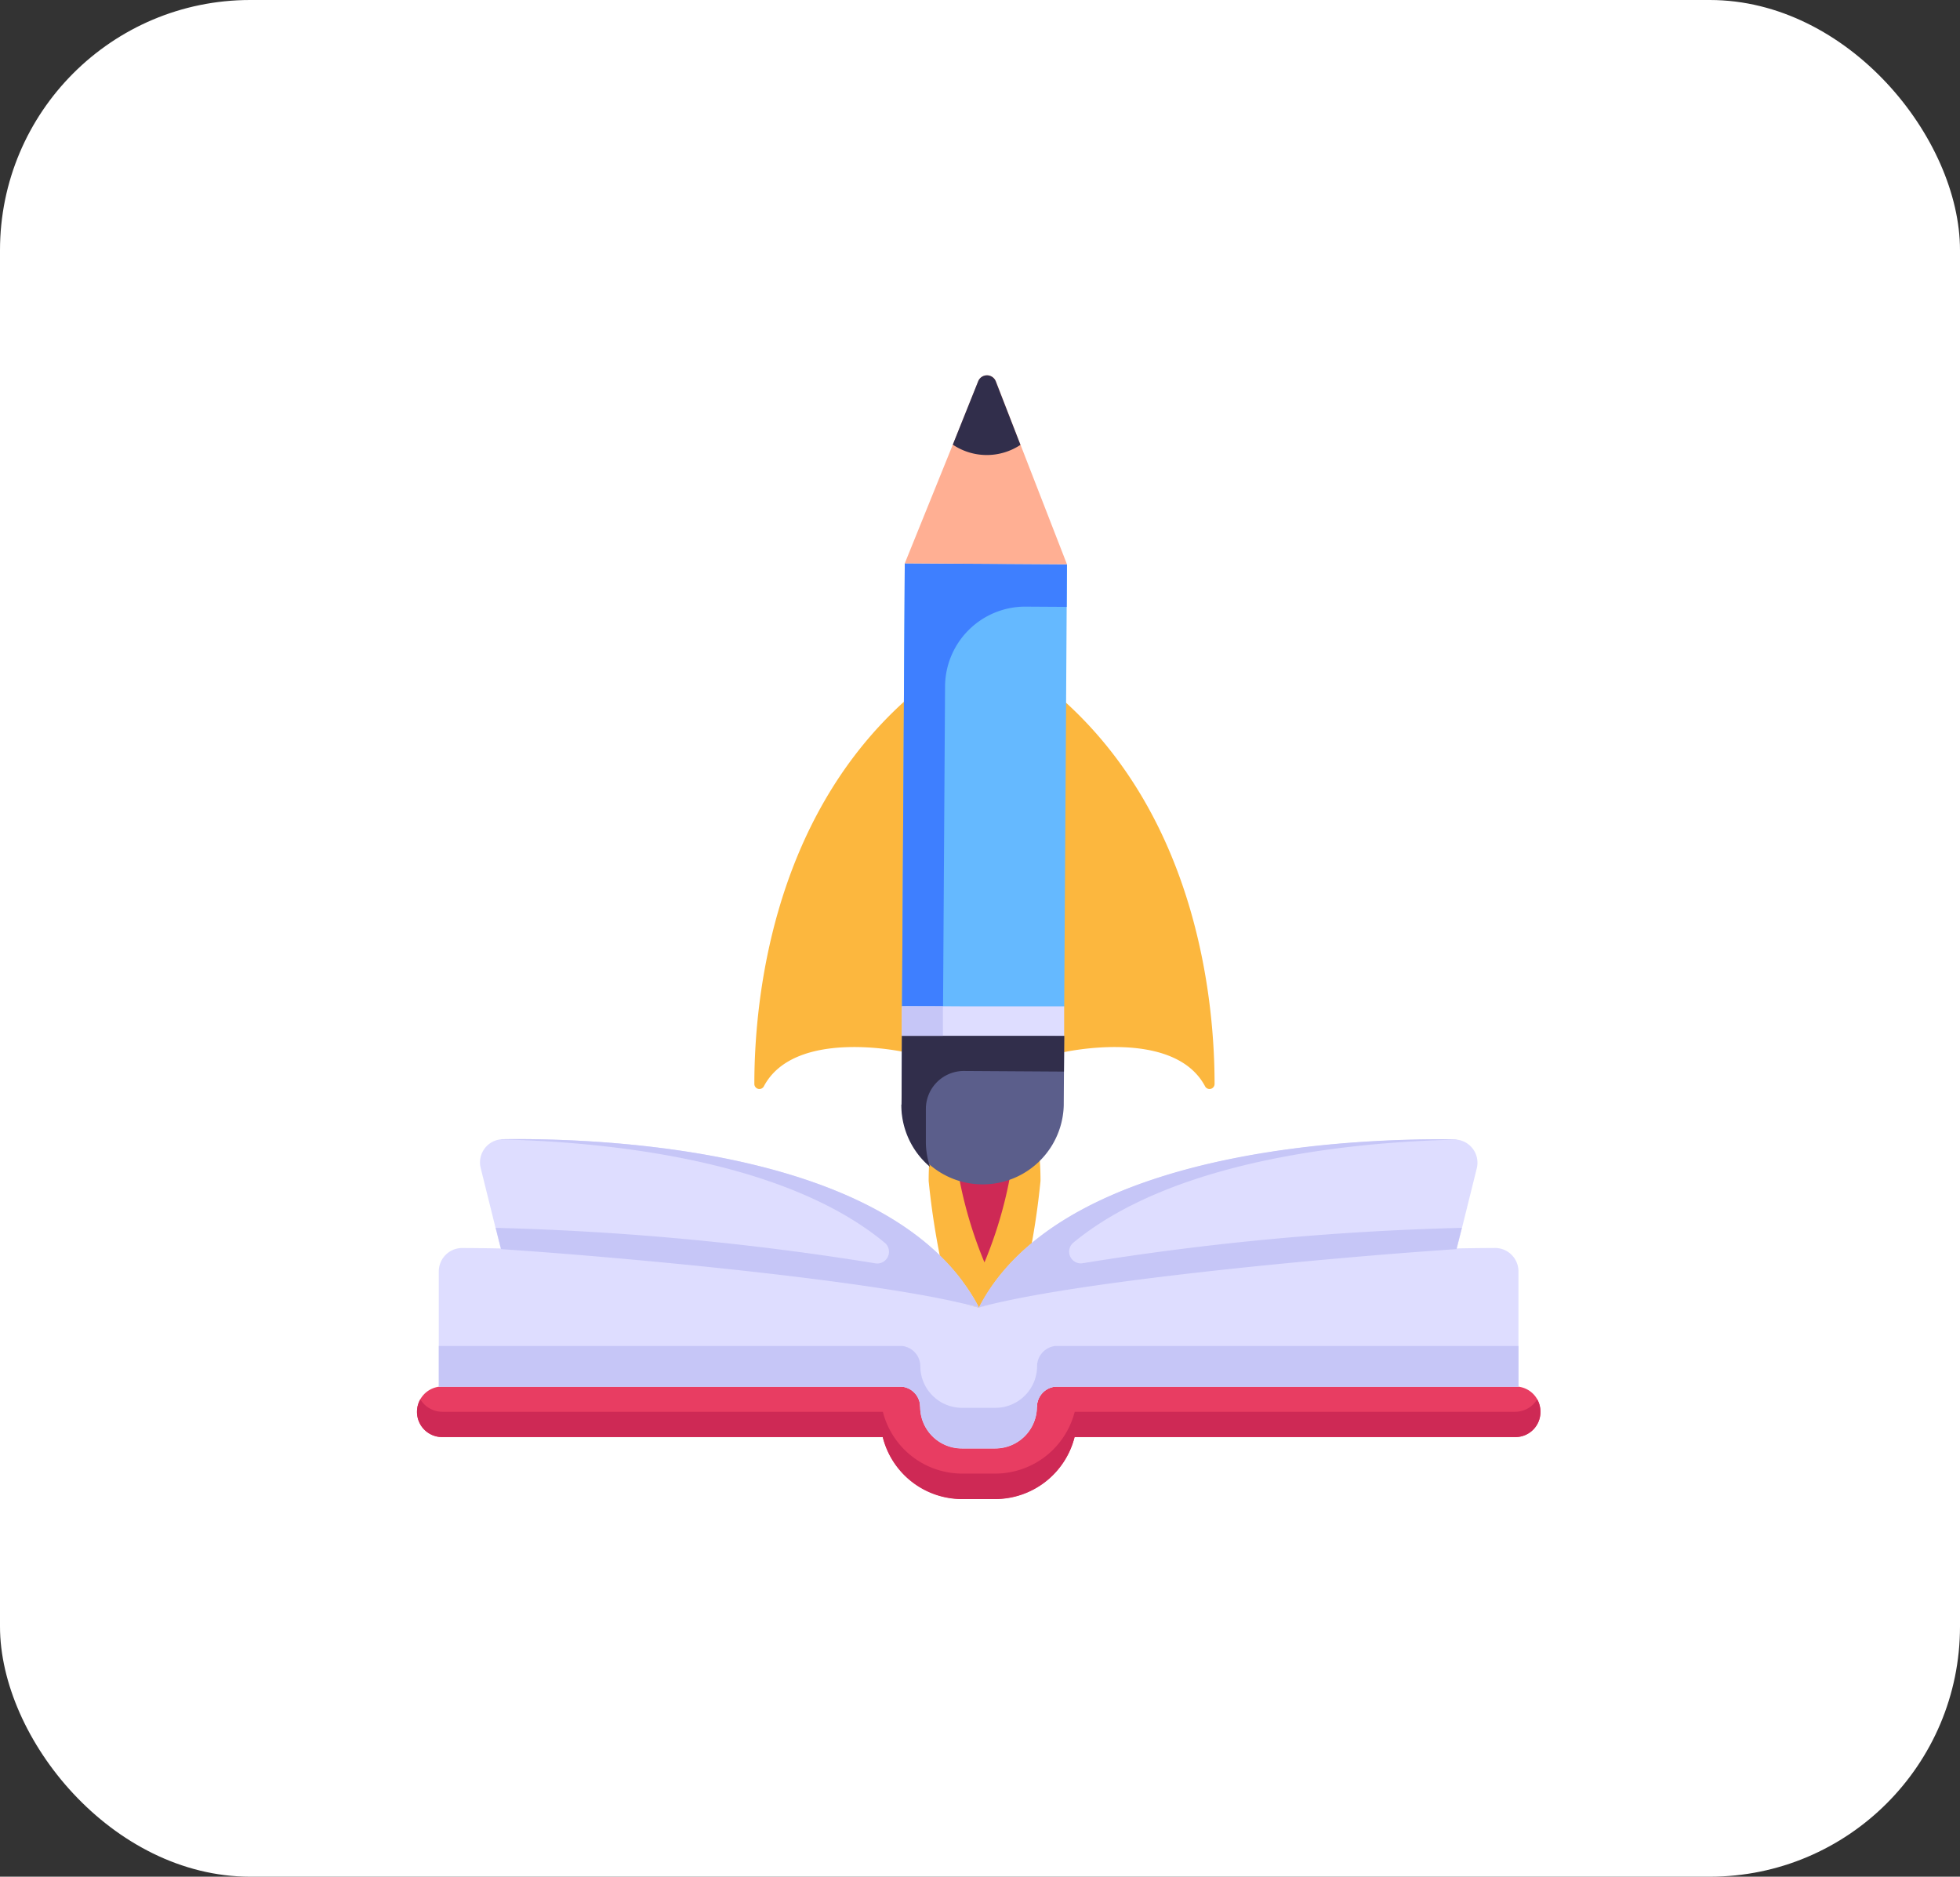 <svg xmlns="http://www.w3.org/2000/svg" width="47" height="45" viewBox="0 0 47 45">
  <rect x="0" y="0" width="47" height="45" fill="#333333" stroke="none"/>
  <g id="Group_47522" data-name="Group 47522" transform="translate(-193 -7940)">
    <rect id="Rectangle_19322" data-name="Rectangle 19322" width="47" height="45" rx="6" transform="translate(193 7940)" fill="#fff"/>
    <g id="Group_47531" data-name="Group 47531" transform="translate(200.495 7946.501)">
      <path id="Path_37168" data-name="Path 37168" d="M27.039,35.265A18.634,18.634,0,0,1,25.7,40.587a18.634,18.634,0,0,1-1.343-5.322c0-2.052.79-2.108,1.343-2.108S27.039,33.213,27.039,35.265Z" transform="translate(-9.583 -13.448)" fill="#fcb73e"/>
      <path id="Path_37169" data-name="Path 37169" d="M26.905,34.309a10.183,10.183,0,0,1-.734,2.908,10.183,10.183,0,0,1-.734-2.908c0-1.121.432-1.152.734-1.152S26.905,33.188,26.905,34.309Z" transform="translate(-10.059 -13.448)" fill="#ce2955"/>
      <path id="Path_37170" data-name="Path 37170" d="M20.542,24.815s-2.647-.6-3.4.811a.121.121,0,0,1-.23-.052c0-1.829.35-6.267,3.634-9.207Zm3.776,0s2.646-.6,3.4.811a.121.121,0,0,0,.23-.052c0-1.829-.35-6.267-3.634-9.207Z" transform="translate(-6.318 -6.083)" fill="#fcb73e"/>
      <path id="Path_37171" data-name="Path 37171" d="M29.1,35.828l-.354,1.426-.129.511a85.941,85.941,0,0,0-11.452,1.4,4.443,4.443,0,0,1,.387-.623c2.4-3.239,8.869-3.435,11.014-3.407A.557.557,0,0,1,29.1,35.828ZM17.161,39.163A86.025,86.025,0,0,0,5.7,37.765l-.129-.511-.354-1.426a.557.557,0,0,1,.533-.7c2.146-.028,8.621.168,11.019,3.413A4.384,4.384,0,0,1,17.161,39.163Z" transform="translate(-1.183 -14.313)" fill="#deddff"/>
      <path id="Path_37172" data-name="Path 37172" d="M29.444,46.3a.6.6,0,0,1-.606.606H18.273a1.968,1.968,0,0,1-1.9,1.482h-.8a1.963,1.963,0,0,1-1.9-1.482H3.111a.606.606,0,0,1,0-1.213h11a.472.472,0,0,1,.46.488h2.8a.481.481,0,0,1,.466-.488h11A.6.6,0,0,1,29.444,46.3Z" transform="translate(0 -18.948)" fill="#e83d62"/>
      <path id="Path_37173" data-name="Path 37173" d="M29.444,46.533a.6.6,0,0,1-.606.606H18.273a1.966,1.966,0,0,1-1.9,1.488h-.8a1.961,1.961,0,0,1-1.9-1.488H3.111a.6.6,0,0,1-.606-.606.609.609,0,0,1,.079-.3.616.616,0,0,0,.528.3H13.676a1.962,1.962,0,0,0,1.9,1.482h.8a1.968,1.968,0,0,0,1.9-1.482H28.838a.616.616,0,0,0,.528-.3A.609.609,0,0,1,29.444,46.533Z" transform="translate(0 -19.182)" fill="#ce2955"/>
      <path id="Path_37174" data-name="Path 37174" d="M29.325,40.336V43.1H18.216a.491.491,0,0,0-.438.483,1,1,0,0,1-1,1h-.8a1,1,0,0,1-1-1,.491.491,0,0,0-.438-.483H3.435V40.336a.562.562,0,0,1,.573-.561A56.448,56.448,0,0,1,16.374,41.2h.011a56.448,56.448,0,0,1,12.367-1.426A.562.562,0,0,1,29.325,40.336Z" transform="translate(-0.408 -16.351)" fill="#deddff"/>
      <path id="Path_37175" data-name="Path 37175" d="M29.325,40.086v.977H18.216a.491.491,0,0,0-.438.483,1,1,0,0,1-1,.994h-.8a1,1,0,0,1-1-.994.491.491,0,0,0-.438-.483H3.435v-.977H14.544a.491.491,0,0,1,.438.483,1,1,0,0,0,1,1h.8a1,1,0,0,0,1-1,.491.491,0,0,1,.438-.483Zm-12.939-.924c-.309-.084-.69-.168-1.128-.253-2.672-.505-7.477-.954-10.329-1.145L4.8,37.254a67.455,67.455,0,0,1,9.1.85.281.281,0,0,0,.22-.5c-2.463-2.034-6.847-2.419-9.207-2.47a.3.3,0,0,1,.073-.006C7.129,35.1,13.6,35.3,16,38.539v.006a4.385,4.385,0,0,1,.387.617Zm11.581-1.909-.129.511c-2.852.191-7.657.64-10.323,1.145-.438.084-.825.168-1.128.253a4.443,4.443,0,0,1,.387-.623c2.4-3.239,8.869-3.436,11.014-3.407a.3.3,0,0,1,.073.006c-2.36.051-6.733.435-9.2,2.463a.281.281,0,0,0,.22.5A66.8,66.8,0,0,1,27.966,37.254Z" transform="translate(-0.408 -14.313)" fill="#c6c6f7"/>
      <path id="Path_37176" data-name="Path 37176" d="M23.222,21.152l.066-10.621,3.889.024-.066,10.621Z" transform="translate(-9.087 -3.523)" fill="#65b9ff"/>
      <path id="Path_37177" data-name="Path 37177" d="M23.222,21.153l.066-10.621,3.889.024-.006,1.019-.981-.006a1.924,1.924,0,0,0-1.936,1.912l-.048,7.678Z" transform="translate(-9.087 -3.524)" fill="#3e7fff"/>
      <path id="Path_37178" data-name="Path 37178" d="M23.207,30.669,23.2,32.34a1.945,1.945,0,0,0,3.889.024l.011-1.672-3.889-.024Z" transform="translate(-9.076 -12.356)" fill="#5b5e8b"/>
      <path id="Path_37179" data-name="Path 37179" d="M23.2,32.341l.011-1.672,3.889.024-.006.857L24.7,31.535a.911.911,0,0,0-.917.905l0,.761a1.892,1.892,0,0,0,.1.634,1.937,1.937,0,0,1-.688-1.495Z" transform="translate(-9.076 -12.356)" fill="#312e4b"/>
      <path id="Path_37180" data-name="Path 37180" d="M23.34,7.008l1.152-2.847.61-1.52a.227.227,0,0,1,.422,0l.592,1.524,1.113,2.864Z" transform="translate(-9.139)" fill="#ffaf93"/>
      <path id="Path_37181" data-name="Path 37181" d="M25.392,4.161,26,2.642a.227.227,0,0,1,.422,0l.592,1.524a1.459,1.459,0,0,1-1.625-.007Z" transform="translate(-10.039)" fill="#312e4b"/>
      <path id="Path_37182" data-name="Path 37182" d="M23.218,29.452h3.891v.707H23.218Z" transform="translate(-9.086 -11.823)" fill="#deddff"/>
      <path id="Path_37183" data-name="Path 37183" d="M23.216,29.452H24.2v.707h-.986Z" transform="translate(-9.085 -11.823)" fill="#c6c6f7"/>
    </g>
  </g>
</svg>
